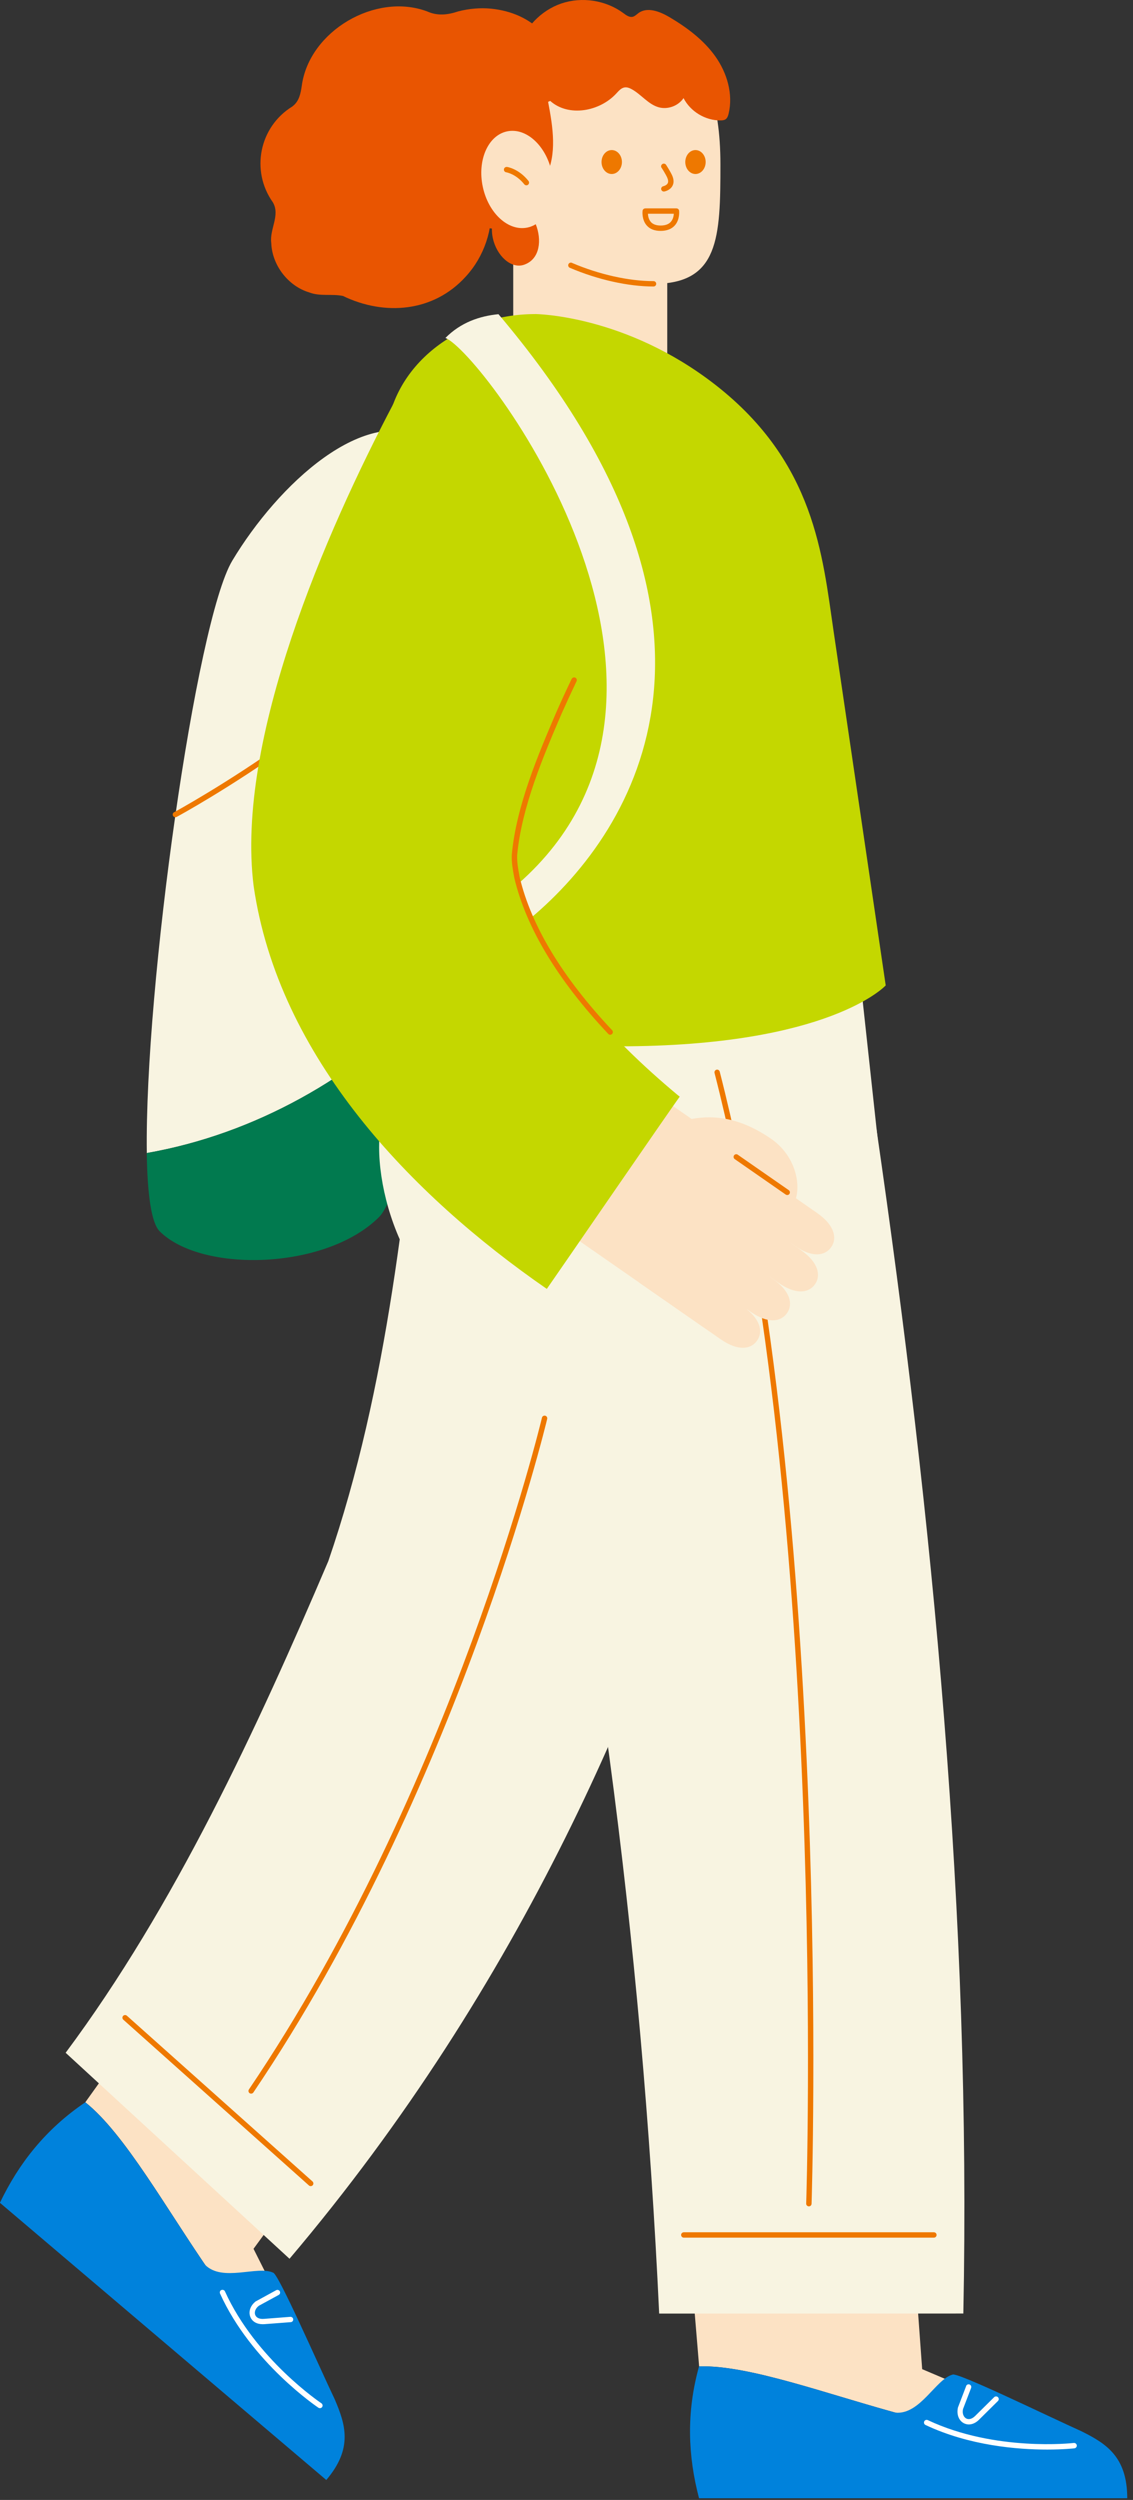 <svg width="63" height="139" viewBox="0 0 63 139" fill="none" xmlns="http://www.w3.org/2000/svg">
<rect x="0" y="0" width="63" height="139" fill="#333333" stroke="none"/>
<g clip-path="url(#clip0_5287_11589)">
<path d="M16.258 5.919L16.299 5.884C16.635 5.615 16.721 5.185 16.779 4.778C17.184 1.726 20.889 -0.445 23.759 0.638C24.326 0.891 24.88 0.833 25.482 0.633C26.092 0.476 26.707 0.425 27.299 0.481C32.061 0.959 32.643 6.891 28.506 9.087C28.086 9.33 27.577 9.449 27.334 9.814C27.081 10.193 27.263 10.737 27.299 11.215C27.441 12.724 26.924 14.265 25.899 15.378C24.11 17.355 21.387 17.575 19.07 16.456C18.46 16.327 17.802 16.492 17.202 16.261C16.023 15.912 15.127 14.745 15.084 13.513C14.978 12.746 15.598 11.964 15.17 11.246C13.93 9.497 14.413 7.053 16.258 5.919Z" fill="#E95501"/>
<path d="M32.816 1.394C36.521 1.116 40.059 2.039 40.059 9.14C40.059 13.214 39.98 15.783 36.339 15.783C32.697 15.783 26.872 13.214 26.872 9.14C26.872 5.066 29.188 1.665 32.816 1.394Z" fill="#FCE2C4"/>
<path d="M28.538 11.887H37.102V22.889H28.538V11.887Z" fill="#FCE2C4"/>
<path d="M31.802 14.616C33.31 15.262 34.962 15.631 36.339 15.631C36.422 15.631 36.488 15.697 36.488 15.78C36.488 15.864 36.422 15.93 36.339 15.93C34.924 15.93 33.229 15.55 31.685 14.89C31.609 14.857 31.574 14.768 31.607 14.692C31.64 14.616 31.728 14.581 31.804 14.614L31.802 14.616Z" fill="#EE7800"/>
<path d="M26.58 8.206C26.661 8.016 26.752 7.819 26.732 7.614C26.712 7.419 26.593 7.252 26.497 7.08C25.919 6.032 26.357 4.552 27.407 3.985C27.85 3.747 28.407 3.621 28.65 3.183C28.728 3.041 28.764 2.879 28.809 2.722C29.141 1.561 30.07 0.584 31.213 0.194C32.357 -0.195 33.688 0.01 34.66 0.728C34.817 0.845 34.996 0.979 35.184 0.933C35.305 0.903 35.396 0.804 35.5 0.728C36.001 0.361 36.705 0.645 37.239 0.961C38.205 1.536 39.129 2.224 39.779 3.14C40.429 4.056 40.776 5.233 40.513 6.326C40.485 6.437 40.447 6.556 40.356 6.625C40.275 6.685 40.169 6.695 40.068 6.695C39.222 6.705 38.392 6.204 38.008 5.455C37.717 5.888 37.137 6.103 36.634 5.967C36.044 5.805 35.657 5.248 35.12 4.957C35.002 4.891 34.865 4.841 34.731 4.861C34.538 4.891 34.402 5.056 34.27 5.197C33.344 6.204 31.613 6.521 30.593 5.61L30.477 5.663C30.743 7.062 30.993 8.586 30.335 9.848C30.272 9.967 30.199 10.089 30.085 10.162C29.71 10.405 29.194 10.008 28.779 10.167C28.88 10.496 28.928 10.851 28.898 11.192C29.293 11.329 29.515 11.784 29.789 12.465C30.128 13.313 30.047 14.406 29.141 14.72C28.415 14.97 27.613 14.216 27.402 13.237C27.364 13.057 27.349 12.88 27.352 12.708C27.352 12.708 27.349 12.708 27.347 12.708C26.785 12.655 26.322 12.197 26.127 11.665C25.932 11.136 25.963 10.549 26.054 9.993C26.157 9.378 26.334 8.778 26.58 8.206Z" fill="#E95501"/>
<path d="M28.194 7.305C29.254 7.08 30.365 8.094 30.679 9.57C30.993 11.047 30.388 12.427 29.33 12.652C28.27 12.877 27.159 11.862 26.845 10.387C26.531 8.909 27.136 7.53 28.194 7.305Z" fill="#FCE2C4"/>
<path d="M28.189 9.281C28.214 9.284 28.847 9.38 29.386 10.061C29.436 10.124 29.426 10.22 29.363 10.271C29.335 10.293 29.302 10.304 29.269 10.304C29.226 10.304 29.181 10.283 29.153 10.248C28.692 9.668 28.156 9.58 28.148 9.58C28.067 9.567 28.009 9.494 28.022 9.41C28.032 9.329 28.108 9.271 28.191 9.284L28.189 9.281Z" fill="#EE7800"/>
<path d="M20.188 116.712L14.097 125.037L14.762 126.36C14.762 126.36 12.343 126.932 11.751 126.429C9.253 122.833 6.948 118.642 4.744 116.889L10.68 108.594L20.185 116.709L20.188 116.712Z" fill="#FCE2C4"/>
<path d="M4.741 116.891C6.841 118.563 9.035 122.448 11.401 125.925C12.368 126.904 14.314 125.955 15.182 126.362C15.46 126.36 17.72 131.535 18.616 133.412C19.21 134.804 19.641 136.13 18.143 137.891L-0.004 122.478C1.036 120.302 2.527 118.389 4.741 116.891Z" fill="#0082DC"/>
<path d="M12.31 127.329C12.386 127.296 12.475 127.329 12.508 127.403C14.216 131.173 17.835 133.6 17.87 133.625C17.938 133.671 17.959 133.764 17.913 133.833C17.885 133.876 17.837 133.898 17.789 133.898C17.761 133.898 17.731 133.891 17.706 133.873C17.668 133.848 13.978 131.375 12.235 127.524C12.202 127.448 12.235 127.36 12.308 127.327L12.31 127.329Z" fill="white"/>
<path d="M14.232 127.954L15.355 127.339C15.429 127.299 15.52 127.326 15.558 127.397C15.598 127.471 15.57 127.562 15.5 127.6L14.396 128.202C14.181 128.364 14.138 128.576 14.191 128.713C14.252 128.87 14.427 128.951 14.665 128.933L16.145 128.819C16.226 128.814 16.299 128.875 16.304 128.956C16.309 129.04 16.249 129.11 16.168 129.115L14.69 129.227C14.66 129.227 14.629 129.229 14.601 129.229C14.272 129.229 14.014 129.075 13.916 128.814C13.804 128.523 13.926 128.179 14.237 127.946L14.232 127.954Z" fill="white"/>
<path d="M51.277 131.728L52.641 132.308C52.641 132.308 51.168 134.309 50.391 134.309C46.16 133.186 41.691 131.485 38.875 131.574L38.029 121.406L50.528 121.439L51.277 131.728Z" fill="#FCE2C4"/>
<path d="M38.87 131.574C41.555 131.488 45.74 133.029 49.794 134.147C51.166 134.269 52.034 132.285 52.96 132.034C53.17 131.852 58.244 134.332 60.142 135.185C61.495 135.86 62.68 136.592 62.68 138.905H38.87C38.255 136.574 38.151 134.15 38.87 131.574Z" fill="#0082DC"/>
<path d="M51.592 134.562C55.334 136.33 59.664 135.837 59.707 135.832C59.788 135.824 59.864 135.88 59.874 135.964C59.884 136.044 59.826 136.12 59.742 136.131C59.727 136.131 59.145 136.199 58.227 136.199C56.597 136.199 53.909 135.989 51.462 134.832C51.389 134.797 51.356 134.708 51.392 134.632C51.427 134.557 51.516 134.526 51.592 134.562Z" fill="white"/>
<path d="M53.72 132.667C53.751 132.588 53.837 132.55 53.913 132.581C53.988 132.611 54.029 132.697 53.998 132.773L53.548 133.947C53.49 134.21 53.594 134.398 53.723 134.469C53.869 134.55 54.057 134.496 54.224 134.329L55.279 133.287C55.337 133.229 55.433 133.229 55.492 133.287C55.55 133.345 55.55 133.441 55.492 133.497L54.439 134.539C54.267 134.711 54.064 134.803 53.872 134.803C53.771 134.803 53.675 134.777 53.584 134.729C53.31 134.58 53.181 134.238 53.267 133.859L53.725 132.662L53.72 132.667Z" fill="white"/>
<path d="M23.899 24.447C26.293 25.828 25.557 43.221 23.93 55.562C19.719 59.889 14.195 63.052 8.164 64.11C8.033 54.922 10.897 34.538 12.917 31.173C15.44 26.967 20.303 22.369 23.899 24.444V24.447Z" fill="#F8F4E1"/>
<path d="M21.079 67.668C18.128 70.619 11.205 70.789 8.877 68.46C8.414 67.995 8.194 66.401 8.161 64.111C14.188 63.053 19.712 59.89 23.926 55.562C23.108 61.757 22.066 66.682 21.079 67.668Z" fill="#017A4F"/>
<path d="M9.682 45.161C9.796 45.098 21.198 38.901 25.3 31.995C25.343 31.924 25.434 31.901 25.505 31.942C25.576 31.985 25.599 32.076 25.558 32.147C21.413 39.123 9.94 45.361 9.823 45.422C9.801 45.434 9.778 45.44 9.753 45.44C9.699 45.44 9.649 45.412 9.621 45.361C9.583 45.288 9.608 45.197 9.682 45.159V45.161Z" fill="#EE7800"/>
<path d="M23.636 56.312L44.148 58.534C44.148 58.534 42.046 94.974 16.098 125.59L3.65 114.137C9.711 105.999 14.288 96.107 18.256 86.8C21.579 77.121 22.621 66.513 23.636 56.318V56.312Z" fill="#F8F4E1"/>
<path d="M47.809 54.18L48.93 64.507C47.13 69.175 42.388 74.469 38.236 74.469H29.66C23.774 74.469 21.081 67.834 21.081 63.791C21.081 60.101 22.926 54.544 22.926 54.544L47.809 54.18Z" fill="#F8F4E1"/>
<path d="M53.569 128.635C53.569 128.635 36.653 128.64 36.653 128.637C35.686 107.965 33.021 87.268 28.294 67.11L48.733 62.758C51.894 84.546 54.009 106.599 53.566 128.635H53.569Z" fill="#F8F4E1"/>
<path d="M38.024 124.117H51.929C52.012 124.117 52.078 124.183 52.078 124.266C52.078 124.35 52.012 124.416 51.929 124.416H38.024C37.94 124.416 37.874 124.35 37.874 124.266C37.874 124.183 37.94 124.117 38.024 124.117Z" fill="#EE7800"/>
<path d="M7.055 112.076L17.377 121.292C17.437 121.348 17.442 121.441 17.389 121.502C17.359 121.535 17.318 121.552 17.278 121.552C17.242 121.552 17.207 121.54 17.179 121.515L6.857 112.298C6.796 112.243 6.791 112.149 6.844 112.088C6.9 112.028 6.994 112.023 7.055 112.076Z" fill="#EE7800"/>
<path d="M39.838 59.477C39.919 59.457 40 59.505 40.02 59.586C46.344 84.213 45.14 122.153 45.127 122.533C45.124 122.614 45.059 122.677 44.978 122.677C44.978 122.677 44.975 122.677 44.973 122.677C44.889 122.674 44.826 122.606 44.828 122.523C44.841 122.143 46.043 84.246 39.732 59.66C39.712 59.578 39.76 59.498 39.841 59.477H39.838Z" fill="#EE7800"/>
<path d="M30.135 78.826C30.155 78.745 30.234 78.697 30.315 78.715C30.396 78.735 30.444 78.813 30.426 78.894C30.378 79.099 25.486 99.48 14.089 116.343C14.061 116.386 14.013 116.409 13.965 116.409C13.937 116.409 13.907 116.402 13.882 116.384C13.813 116.338 13.796 116.245 13.841 116.176C25.208 99.361 30.087 79.031 30.135 78.826Z" fill="#EE7800"/>
<path d="M45.454 67.46C46.383 68.105 46.572 68.839 46.223 69.337C45.877 69.838 45.16 69.942 44.194 69.269L38.343 65.203L39.603 63.391L45.454 67.457V67.46Z" fill="#FCE2C4"/>
<path d="M44.551 69.521C45.48 70.166 45.669 70.9 45.323 71.399C44.976 71.9 44.26 72.003 43.293 71.33L38.67 68.117L39.93 66.305L44.553 69.518L44.551 69.521Z" fill="#FCE2C4"/>
<path d="M42.997 71.128C43.926 71.773 44.115 72.507 43.766 73.006C43.42 73.507 42.703 73.611 41.737 72.937L37.906 70.273L39.166 68.461L42.997 71.126V71.128Z" fill="#FCE2C4"/>
<path d="M41.333 72.655C42.262 73.301 42.451 74.034 42.102 74.533C41.755 75.034 41.042 75.138 40.073 74.465L35.528 71.304L36.788 69.492L41.333 72.653V72.655Z" fill="#FCE2C4"/>
<path d="M42.687 65.158C44.238 66.236 44.623 68.369 43.545 69.923L41.067 73.486C40.635 74.106 39.782 74.26 39.162 73.828L28.303 66.279L33.516 58.781L42.689 65.158H42.687Z" fill="#FCE2C4"/>
<path d="M37.196 62.593C39.031 61.854 40.82 61.92 42.847 63.297C44.507 64.423 44.633 66.526 43.952 67.168C42.434 68.601 41.789 64.848 40.174 66.06C37.608 67.981 36.399 68.196 35.377 66.645C33.896 64.403 36.133 63.023 37.198 62.593H37.196Z" fill="#FCE2C4"/>
<path d="M41.026 64.206L43.858 66.174C43.926 66.222 43.941 66.313 43.896 66.382C43.868 66.425 43.82 66.445 43.772 66.445C43.742 66.445 43.714 66.435 43.686 66.417L40.854 64.448C40.786 64.4 40.771 64.309 40.816 64.241C40.864 64.173 40.955 64.155 41.024 64.203L41.026 64.206Z" fill="#EE7800"/>
<path d="M29.752 17.461C29.752 17.461 34.778 17.486 39.809 21.421C45.31 25.726 45.733 30.888 46.347 35.066L49.25 54.791C49.25 54.791 46.145 58.177 34.411 58.177C22.677 58.177 19.671 54.791 19.671 54.791L21.455 24.422C21.7 20.262 25.59 17.463 29.752 17.463V17.461Z" fill="#C4D700"/>
<path d="M22.232 22.452C22.232 22.452 35.934 30.413 35.934 30.415C35.578 30.985 34.975 32.04 34.644 32.619C33.361 34.897 32.121 37.308 31.078 39.662C29.975 42.235 28.852 44.933 28.614 47.542C28.596 47.969 28.677 48.379 28.758 48.815C29.876 53.486 33.966 57.783 37.645 60.855L37.741 60.933L37.782 60.966L37.797 60.979C37.782 60.941 30.415 71.668 30.405 71.665C22.859 66.445 15.488 58.795 14.104 49.268C13.084 41.124 18.142 29.537 21.875 22.449H22.234L22.232 22.452Z" fill="#C4D700"/>
<path d="M29.516 51.046L28.833 49.123C41.068 38.351 26.78 19.551 24.766 18.792C25.624 17.924 26.669 17.573 27.717 17.469C42.267 34.669 35.503 46.008 29.513 51.046H29.516Z" fill="#F8F4E1"/>
<path d="M31.789 37.749C31.824 37.676 31.913 37.643 31.988 37.678C32.062 37.714 32.095 37.802 32.059 37.878C31.761 38.501 31.477 39.118 31.212 39.715C30.227 42.013 29.003 44.875 28.757 47.545C28.742 47.924 28.808 48.296 28.881 48.689L28.896 48.777C29.544 51.485 31.275 54.347 34.038 57.282C34.094 57.343 34.091 57.437 34.031 57.492C34.003 57.52 33.965 57.533 33.929 57.533C33.889 57.533 33.851 57.518 33.821 57.485C31.019 54.509 29.266 51.601 28.603 48.835L28.585 48.739C28.509 48.329 28.438 47.942 28.458 47.522C28.706 44.799 29.944 41.914 30.936 39.594C31.201 38.994 31.487 38.372 31.786 37.749H31.789Z" fill="#EE7800"/>
<path d="M34.015 8.344C34.329 8.344 34.582 8.642 34.582 9.009C34.582 9.376 34.329 9.675 34.015 9.675C33.701 9.675 33.448 9.376 33.448 9.009C33.448 8.642 33.701 8.344 34.015 8.344Z" fill="#EE7800"/>
<path d="M38.671 8.344C38.985 8.344 39.238 8.642 39.238 9.009C39.238 9.376 38.985 9.675 38.671 9.675C38.358 9.675 38.105 9.376 38.105 9.009C38.105 8.642 38.358 8.344 38.671 8.344Z" fill="#EE7800"/>
<path d="M36.784 9.33C36.738 9.261 36.759 9.168 36.83 9.122C36.898 9.077 36.992 9.097 37.037 9.165C37.047 9.18 37.267 9.522 37.371 9.747C37.472 9.97 37.48 10.165 37.394 10.329C37.265 10.58 36.971 10.643 36.941 10.648C36.931 10.648 36.923 10.65 36.913 10.65C36.842 10.65 36.781 10.6 36.766 10.529C36.751 10.448 36.804 10.37 36.883 10.354C36.933 10.344 37.075 10.294 37.128 10.19C37.169 10.111 37.158 10.003 37.098 9.869C37.004 9.664 36.789 9.327 36.786 9.325L36.784 9.33Z" fill="#EE7800"/>
<path d="M35.879 11.586H37.612C37.688 11.586 37.752 11.642 37.762 11.717C37.762 11.738 37.815 12.203 37.524 12.532C37.344 12.735 37.079 12.838 36.734 12.838C36.39 12.838 36.137 12.737 35.96 12.535C35.672 12.206 35.727 11.735 35.73 11.717C35.74 11.644 35.803 11.588 35.879 11.588V11.586ZM36.185 12.338C36.304 12.472 36.489 12.54 36.737 12.54C36.985 12.54 37.18 12.472 37.301 12.335C37.425 12.196 37.461 12.008 37.468 11.884H36.028C36.033 12.008 36.066 12.198 36.188 12.338H36.185Z" fill="#EE7800"/>
</g>
<defs>
<clipPath id="clip0_5287_11589">
<rect width="63" height="139" fill="white" transform="matrix(-1 0 0 1 63 0)"/>
</clipPath>
</defs>
</svg>
